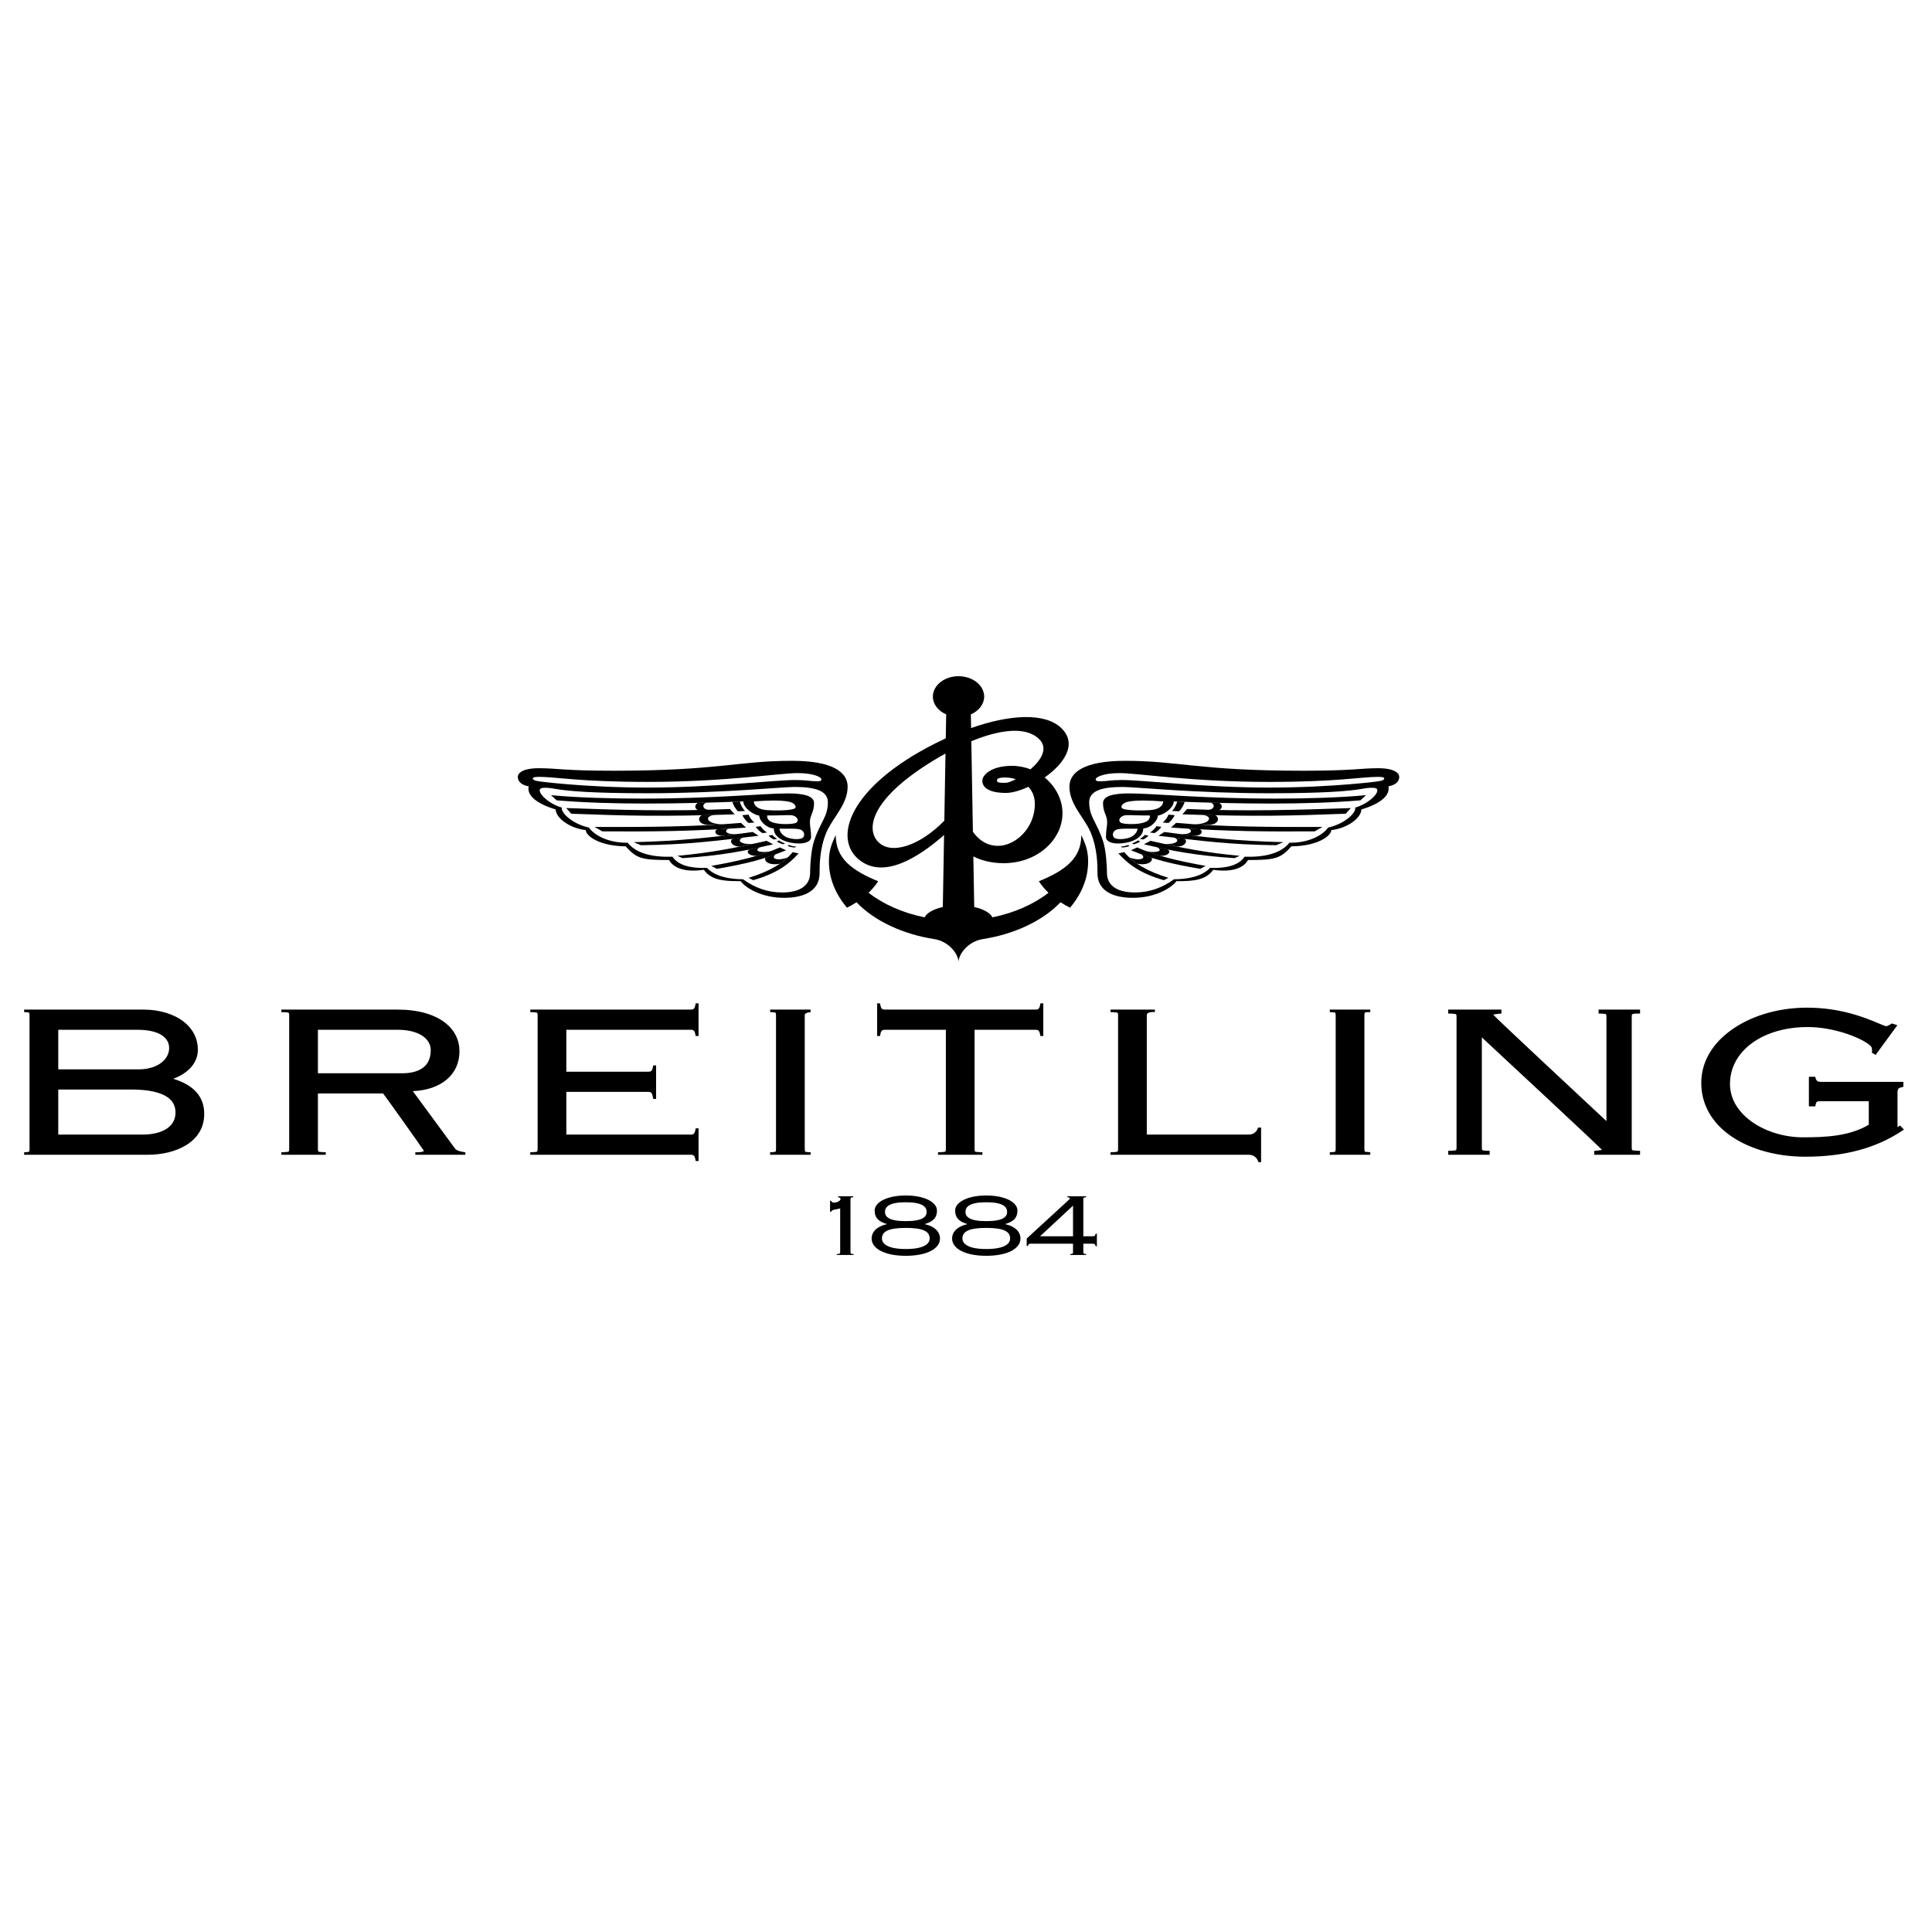 <?xml version="1.0" encoding="UTF-8"?> <svg xmlns="http://www.w3.org/2000/svg" width="160" height="160" viewBox="0 0 160 160" fill="none"> <path d="M14.35 89.34C15.626 88.87 16.386 87.991 16.386 86.937C16.386 86.025 15.992 85.23 15.248 84.636C14.431 83.985 13.214 83.611 11.911 83.611H2V83.819C2 83.819 2.362 83.831 2.393 83.856C2.428 83.884 2.446 83.955 2.446 84.067V95.176C2.446 95.288 2.428 95.359 2.393 95.387C2.361 95.412 2 95.424 2 95.424V95.632H12.235C14.564 95.632 16.913 94.588 16.913 92.257C16.913 90.822 16.066 89.869 14.35 89.34V89.34ZM13.529 85.824C13.842 86.074 14.007 86.408 14.007 86.791C14.009 87.013 13.955 87.233 13.849 87.438C13.743 87.643 13.588 87.829 13.391 87.986C12.927 88.356 12.25 88.56 11.485 88.56H4.825V85.282H11.383C12.342 85.282 13.084 85.469 13.529 85.824V85.824ZM13.943 93.375C13.461 93.758 12.717 93.961 11.789 93.961H4.825V90.23H10.876C12.339 90.23 13.38 90.469 13.97 90.939C14.345 91.238 14.534 91.638 14.534 92.128C14.534 92.642 14.335 93.062 13.943 93.375V93.375ZM37.703 95.143L34.19 90.365C36.544 90.26 38.051 88.987 38.051 87.066C38.051 86.135 37.654 85.328 36.905 84.73C35.987 83.998 34.611 83.611 32.927 83.611H23.3V83.819C23.3 83.819 23.838 83.825 23.9 83.875C23.934 83.902 23.949 83.963 23.949 84.067V95.176C23.949 95.28 23.934 95.341 23.9 95.367C23.838 95.418 23.3 95.424 23.3 95.424V95.632H26.977V95.424C26.977 95.424 26.439 95.418 26.377 95.367C26.344 95.341 26.328 95.28 26.328 95.176V90.554H31.725C32.084 91.02 34.784 94.816 35.084 95.272C35.195 95.442 34.395 95.428 34.395 95.428V95.632H38.538V95.429C38.537 95.429 37.871 95.357 37.703 95.143V95.143ZM26.328 88.883V85.282H32.927C33.867 85.282 34.622 85.487 35.111 85.877C35.478 86.17 35.672 86.548 35.672 86.969C35.672 87.596 35.467 88.077 35.062 88.4C34.561 88.8 33.845 88.883 33.333 88.883H26.328V88.883ZM57.612 83.094L57.593 83.2C57.519 83.611 57.399 83.611 57.137 83.611H43.915V83.819C43.915 83.819 44.415 83.825 44.474 83.872C44.507 83.899 44.523 83.961 44.523 84.067V95.176C44.523 95.282 44.507 95.344 44.474 95.371C44.415 95.418 43.915 95.424 43.915 95.424V95.632H57.137C57.399 95.632 57.519 95.632 57.593 96.043L57.612 96.149H57.852V93.444H57.612L57.593 93.55C57.519 93.962 57.399 93.962 57.137 93.962H46.902V90.424H53.621C53.883 90.424 54.002 90.424 54.076 90.898L54.093 91.007H54.335V88.236H54.095L54.076 88.343C54.002 88.754 53.883 88.754 53.621 88.754H46.901V85.282H57.137C57.399 85.282 57.519 85.282 57.592 85.693L57.611 85.799H57.851V83.094H57.612V83.094V83.094ZM63.78 83.611V83.819C63.78 83.819 64.179 83.832 64.215 83.86C64.249 83.888 64.267 83.958 64.267 84.067V95.176C64.267 95.286 64.249 95.355 64.215 95.383C64.18 95.411 63.78 95.424 63.78 95.424V95.632H67.132V95.424C67.132 95.424 66.733 95.411 66.698 95.383C66.663 95.355 66.646 95.286 66.646 95.176V84.067C66.646 83.842 67.132 83.819 67.132 83.819V83.611H63.78ZM86.161 83.094L86.142 83.2C86.069 83.611 85.949 83.611 85.687 83.611H73.355C73.093 83.611 72.974 83.611 72.9 83.2L72.881 83.094H72.641V85.799H72.881L72.9 85.693C72.974 85.282 73.093 85.282 73.355 85.282H78.332V95.176C78.332 95.28 78.316 95.341 78.283 95.367C78.22 95.418 77.683 95.424 77.683 95.424V95.632H81.359V95.424C81.359 95.424 80.822 95.418 80.759 95.367C80.726 95.341 80.71 95.28 80.71 95.176V85.282H85.687C85.949 85.282 86.069 85.282 86.142 85.693L86.161 85.799H86.401V83.094H86.161V83.094ZM104.187 93.379C104.187 93.379 104.061 93.961 103.401 93.961H94.973V84.067C94.973 83.743 95.642 83.819 95.642 83.819V83.611H91.966V83.819C91.966 83.819 92.484 83.825 92.545 83.874C92.579 83.9 92.594 83.962 92.594 84.067V95.176C92.594 95.281 92.579 95.343 92.545 95.369C92.484 95.418 91.966 95.424 91.966 95.424V95.632H103.401C104.079 95.632 104.217 96.243 104.217 96.243H104.439V93.379H104.187V93.379ZM110.128 83.611V83.819C110.128 83.819 110.527 83.832 110.563 83.86C110.597 83.888 110.615 83.958 110.615 84.067V95.176C110.615 95.286 110.597 95.355 110.563 95.383C110.527 95.411 110.128 95.424 110.128 95.424V95.632H113.48V95.424L113.046 95.383C113.011 95.355 112.994 95.286 112.994 95.176V84.067C112.994 83.842 113.025 83.819 113.325 83.819H113.48V83.611H110.128V83.611ZM132.39 83.611V83.936C132.39 83.936 132.927 83.942 132.99 83.992C133.023 84.018 133.038 84.079 133.038 84.184V92.844C131.555 91.458 123.669 84.111 123.669 84.038C123.669 83.993 124.343 83.936 124.343 83.936V83.611H119.936V83.936C119.936 83.936 120.511 83.942 120.577 83.995C120.61 84.021 120.625 84.081 120.625 84.184V95.059C120.625 95.161 120.61 95.221 120.577 95.248C120.511 95.3 119.936 95.307 119.936 95.307V95.632H123.369V95.307C123.369 95.307 122.832 95.301 122.769 95.251C122.736 95.224 122.72 95.163 122.72 95.059V85.912C124.294 87.376 132.657 95.146 132.657 95.221C132.657 95.253 132.024 95.313 132.024 95.313V95.632H135.823V95.307C135.823 95.307 135.247 95.3 135.181 95.248C135.148 95.221 135.133 95.161 135.133 95.059V84.184C135.133 83.983 135.133 83.936 135.668 83.936H135.823V83.611H132.39V83.611ZM157.347 93.211C157.347 93.211 157.171 93.331 157.146 93.343C157.145 93.335 157.143 93.33 157.143 93.318V90.462C157.143 90.159 157.262 90.082 157.513 90.032L157.63 90.009V89.595H150.812C150.534 89.595 150.423 89.516 150.355 89.271L150.328 89.174H149.805V91.621H150.337L150.357 91.516C150.418 91.201 150.463 91.201 150.812 91.201H154.765V93.146C153.146 94.103 151.18 94.188 149.302 94.188C147.662 94.188 145.994 93.639 144.841 92.72C143.813 91.9 143.27 90.879 143.27 89.767C143.27 87.037 145.977 85.055 149.707 85.055C151.832 85.055 154.021 85.899 154.784 86.507C154.997 86.677 155.005 86.761 155.008 86.775C155.074 87.049 155.007 87.164 155.007 87.164L155.329 87.364L157.132 84.903L156.681 84.759C156.681 84.759 156.319 84.986 156.218 84.986C156.141 84.986 155.854 84.866 155.576 84.749C154.492 84.295 152.475 83.45 149.646 83.45C147.128 83.45 144.729 84.21 143.066 85.537C141.644 86.671 140.892 88.106 140.892 89.686C140.892 91.294 141.611 92.718 142.972 93.802C144.559 95.068 146.94 95.794 149.505 95.794C152.752 95.794 155.387 95.083 157.563 93.622L157.677 93.545C157.567 93.433 157.457 93.322 157.347 93.211V93.211ZM68.742 100.354V99.446H68.843C68.851 99.573 68.968 99.593 69.111 99.593C69.287 99.593 69.613 99.459 69.613 99.292C69.613 99.212 69.529 99.159 69.412 99.152V99.072H70.668V99.152C70.484 99.152 70.434 99.179 70.434 99.305V103.7C70.434 103.826 70.484 103.853 70.685 103.853V103.933H69.295V103.853C69.529 103.853 69.58 103.826 69.58 103.7V100.074C69.303 100.167 68.843 100.16 68.843 100.354H68.742V100.354ZM76.59 101.382C77.31 101.536 77.846 101.95 77.846 102.571C77.846 103.386 76.808 104 75.016 104C73.223 104 72.185 103.386 72.185 102.571C72.185 101.95 72.721 101.536 73.441 101.382V101.369C72.821 101.182 72.436 100.901 72.436 100.247C72.436 99.566 73.458 99.005 75.015 99.005C76.573 99.005 77.595 99.566 77.595 100.247C77.595 100.902 77.209 101.182 76.59 101.369V101.382H76.59V101.382ZM75.016 103.439C76.506 103.439 76.992 103.012 76.992 102.564C76.992 101.997 76.481 101.689 75.016 101.689C73.55 101.689 73.039 101.997 73.039 102.564C73.039 103.012 73.525 103.439 75.016 103.439ZM75.016 101.129C76.406 101.129 76.741 100.775 76.741 100.361C76.741 99.947 76.406 99.566 75.016 99.566C73.625 99.566 73.29 99.947 73.29 100.361C73.29 100.774 73.625 101.129 75.016 101.129ZM83.254 101.382C83.975 101.536 84.511 101.95 84.511 102.571C84.511 103.386 83.472 104 81.68 104C79.888 104 78.849 103.386 78.849 102.571C78.849 101.95 79.385 101.536 80.106 101.382V101.369C79.486 101.182 79.101 100.901 79.101 100.247C79.101 99.566 80.123 99.005 81.68 99.005C83.238 99.005 84.26 99.566 84.26 100.247C84.26 100.902 83.874 101.182 83.254 101.369V101.382V101.382ZM81.68 103.439C83.171 103.439 83.656 103.012 83.656 102.564C83.656 101.997 83.145 101.689 81.68 101.689C80.215 101.689 79.704 101.997 79.704 102.564C79.704 103.012 80.189 103.439 81.68 103.439ZM81.68 101.129C83.07 101.129 83.405 100.775 83.405 100.361C83.405 99.947 83.07 99.566 81.68 99.566C80.29 99.566 79.955 99.947 79.955 100.361C79.955 100.774 80.29 101.129 81.68 101.129Z" fill="black"></path> <path d="M88.863 102.384V99.846L86.133 102.384H88.863ZM85.379 102.998C85.228 102.998 85.161 103.025 85.127 103.185H85.027V102.571L88.427 99.446C88.553 99.326 88.594 99.292 88.594 99.252C88.594 99.185 88.553 99.159 88.394 99.152V99.072H89.951V99.152C89.767 99.152 89.717 99.179 89.717 99.306V102.384H90.487C90.638 102.384 90.705 102.357 90.739 102.17H90.839V103.212H90.739C90.705 103.032 90.638 102.999 90.487 102.999H89.717V103.7C89.717 103.826 89.767 103.853 89.951 103.853V103.933H88.628V103.853C88.837 103.853 88.862 103.826 88.862 103.7V102.999H85.379V102.998V102.998ZM89.549 69.164C89.549 71.106 88.197 72.092 86.034 72.983C86.258 73.321 86.525 73.641 86.831 73.936C85.603 74.888 84.004 75.602 82.189 75.97C82 75.594 81.437 75.283 80.681 75.113L80.608 70.927C81.308 71.28 82.167 71.485 83.118 71.485C85.931 71.485 87.992 69.528 87.992 67.337C87.992 66.231 87.431 65.136 86.514 64.386C88.119 63.26 89.286 61.599 87.861 60.268C86.526 59.02 83.676 59.15 80.422 60.294L80.402 59.163C80.737 59.017 81.017 58.802 81.211 58.541C81.405 58.279 81.507 57.98 81.505 57.676C81.499 57.23 81.273 56.803 80.875 56.49C80.477 56.176 79.94 56 79.381 56C78.821 56 78.284 56.176 77.886 56.49C77.489 56.803 77.262 57.23 77.256 57.676C77.254 57.98 77.356 58.279 77.55 58.541C77.744 58.802 78.024 59.017 78.359 59.163L78.324 61.146C78.043 61.275 77.766 61.409 77.491 61.547C70.278 65.168 68.883 69.519 71.243 71.276C73.229 72.754 75.993 71.071 78.184 69.153L78.08 75.113C77.325 75.283 76.761 75.594 76.572 75.97C74.757 75.602 73.158 74.888 71.93 73.936C72.236 73.641 72.503 73.321 72.727 72.983C70.564 72.092 69.212 71.106 69.212 69.164C68.839 69.926 68.647 70.493 68.647 71.344C68.647 72.743 69.192 74.049 70.145 75.171C70.422 75.037 70.683 74.883 70.934 74.72C72.443 76.31 74.859 77.382 77.349 77.767C78.641 77.966 79.38 79.065 79.38 79.672C79.38 79.065 80.12 77.966 81.412 77.767C83.902 77.382 86.317 76.31 87.827 74.72C88.078 74.882 88.338 75.037 88.616 75.171C89.569 74.049 90.114 72.743 90.114 71.344C90.114 70.493 89.921 69.926 89.549 69.164V69.164ZM86.029 61.181C86.857 61.953 86.225 62.952 85.34 63.71C84.869 63.53 84.355 63.424 83.805 63.424C82.071 63.424 81.352 64.196 81.352 64.65C81.352 65.241 81.936 65.667 83.314 65.667C83.809 65.667 84.476 65.478 85.165 65.161C85.485 65.5 85.702 65.964 85.702 66.58C85.702 68.615 84.056 70.05 82.66 70.05C81.71 70.05 81.024 69.532 80.572 68.882L80.441 61.383C82.609 60.498 84.85 60.081 86.029 61.181V61.181ZM84.127 64.531C83.762 64.721 83.445 64.833 83.265 64.833C82.627 64.833 82.567 64.781 82.567 64.624C82.567 64.507 82.662 64.389 83.265 64.389C83.526 64.389 83.827 64.435 84.127 64.531ZM72.715 69.71C71.665 68.606 72.189 66.111 77.263 63.007C77.602 62.799 77.949 62.599 78.302 62.406L78.205 67.968C76.16 70.058 73.783 70.833 72.715 69.71V69.71Z" fill="black"></path> <path d="M115.88 64.338C115.88 64.059 115.537 63.62 114.13 63.62C112.636 63.62 112.09 63.829 107.931 63.829C99.229 63.829 97.659 63.008 93.178 63.008C89.808 63.008 88.565 63.947 88.565 65.146C88.565 66.522 89.637 67.558 90.205 68.681C90.251 68.772 90.294 68.863 90.332 68.955C90.888 70.285 90.888 71.667 90.888 72.32C90.888 73.624 91.935 74.354 93.832 74.354C95.73 74.354 97.054 73.493 97.431 72.972C98.968 72.998 99.917 72.828 100.473 72.033C102.157 72.28 103.041 71.811 103.352 71.224C105.625 71.224 106.05 71.093 106.95 70.089C108.995 70.076 110.221 69.294 110.254 68.746C110.385 68.73 110.514 68.709 110.641 68.681C111.866 68.413 112.74 67.629 112.74 67.037C114.507 66.503 115.128 65.785 114.981 65.12C115.488 65.029 115.88 64.781 115.88 64.338V64.338ZM112.233 66.881C112.331 67.298 111.382 68.224 109.992 68.537C109.956 68.586 109.917 68.634 109.876 68.68C109.318 69.307 108.201 69.813 106.786 69.789C106.066 70.689 104.709 71.002 103.073 70.95C102.55 71.719 101.454 71.915 100.211 71.876C99.524 72.606 98.297 72.815 97.234 72.815C96.253 73.519 95.206 73.91 93.995 73.91C92.349 73.91 91.673 73.215 91.673 72.293C91.673 71.719 91.599 70.414 91.346 69.646C91.239 69.319 91.111 68.997 90.963 68.68C90.56 67.816 90.201 67.363 90.201 66.45C90.201 65.511 91.182 65.172 92.982 65.172C93.963 65.172 99.077 65.694 105.096 65.694C109.676 65.694 111.724 65.519 112.789 65.329C113.591 65.185 113.983 65.224 114.048 65.368C114.212 65.726 113.263 66.594 112.233 66.881V66.881ZM114.114 64.703C114.563 64.661 110.477 65.224 105.096 65.224C99.698 65.224 94.764 64.598 92.883 64.598C91.984 64.598 91.657 64.703 91.149 64.703C90.855 64.703 90.741 64.69 90.741 64.533C90.741 64.377 91.329 64.024 92.72 64.024C94.192 64.024 98.717 64.755 105.096 64.755C110.69 64.755 112.807 64.338 114.048 64.338C114.31 64.338 114.637 64.338 114.637 64.468C114.637 64.598 114.406 64.676 114.114 64.703V64.703Z" fill="black"></path> <path d="M111.873 66.92C107.489 67.076 103.024 67.207 98.313 66.998L97.92 67.441C104.072 67.645 107.128 67.551 111.447 67.389L111.873 66.92ZM108.879 68.85L109.517 68.482C105.369 68.502 101.056 68.475 97.4 68.146L96.978 68.537C101.956 68.874 104.888 68.867 108.879 68.85ZM105.674 69.998L106.295 69.744C102.533 69.658 99.72 69.345 96.422 68.902L95.938 69.215C99.742 69.67 101.846 69.945 105.674 69.998ZM102.239 71.067L102.664 70.876C99.87 70.618 97.881 70.227 95.28 69.632L94.734 69.919C97.014 70.46 99.049 70.859 102.239 71.067V71.067ZM99.393 71.954L99.85 71.709C97.587 71.312 95.696 70.858 94.172 70.18L93.661 70.415C95.565 71.197 97.037 71.547 99.393 71.954V71.954ZM96.759 72.697C95.025 72.162 93.88 71.497 93.112 70.571L92.621 70.676C93.488 71.628 94.486 72.345 96.383 72.893L96.759 72.697V72.697Z" fill="black"></path> <path d="M97.202 66.372C102.632 66.581 108.194 66.659 112.659 66.281L113.133 65.85C111.04 66.059 108.063 66.137 105.642 66.137C99.525 66.137 95.534 65.707 93.506 65.707C92.044 65.707 91.347 65.968 91.347 66.515C91.347 67.27 91.69 67.519 91.69 68.08C91.69 68.511 91.592 68.719 91.592 69.306C91.592 69.75 92.18 69.854 92.59 69.854C93.457 69.854 94.683 69.502 94.683 68.602L94.209 68.628C94.184 68.972 93.839 69.26 93.558 69.362C93.064 69.541 92.411 69.535 92.256 69.358C92.05 69.124 92.197 68.745 92.571 68.675C92.98 68.597 93.505 68.641 94.209 68.628L94.683 68.602C95.223 68.602 95.885 68.015 95.885 67.539L95.223 67.532C95.272 67.95 94.88 68.097 94.514 68.175C93.98 68.289 93.002 68.267 92.802 68.119C92.536 67.922 92.802 67.523 93.291 67.506C93.669 67.493 94.323 67.545 95.223 67.532L95.885 67.539C96.221 67.539 97.202 66.972 97.202 66.372H96.335C96.29 66.853 95.821 67.043 95.255 67.089C94.618 67.141 93.555 67.128 93.097 67.011C92.639 66.893 92.949 66.494 93.398 66.398C94.127 66.241 95.288 66.293 96.335 66.371H97.202V66.372V66.372Z" fill="black"></path> <path d="M100.227 66.463C100.685 66.594 100.571 67.037 100.08 67.063L100.947 67.089C101.34 66.933 101.176 66.515 100.898 66.476L100.227 66.463ZM99.54 67.493C100.538 67.559 100.244 68.289 98.837 68.263L100.145 68.315C101.078 68.259 100.995 67.539 100.522 67.493H99.54ZM97.701 69.072C98.543 69.156 98.894 68.811 98.412 68.628L99.361 68.674C99.652 68.798 99.574 69.237 98.862 69.215L97.701 69.072V69.072ZM97.242 69.358C97.821 69.609 97.35 69.965 96.433 69.886L97.471 70.108C98.133 70.128 98.403 69.639 98.085 69.462L97.242 69.358V69.358ZM95.778 70.148C96.357 70.398 95.958 70.689 94.936 70.5L96.073 70.878C96.735 70.898 97.03 70.558 96.702 70.35L95.778 70.148V70.148ZM94.495 70.734C95.018 71.1 94.361 71.347 93.501 70.996L94.142 71.519C94.887 71.7 95.517 71.412 95.381 71.033L94.495 70.734ZM97.479 66.378C97.479 66.554 97.242 67.011 97.054 67.161L97.643 67.187C97.831 67.017 98.068 66.633 98.101 66.404L97.479 66.378V66.378ZM96.766 68.156C96.954 68.022 97.215 67.703 97.274 67.504L96.76 67.464C96.736 67.62 96.466 68.002 96.281 68.118L96.766 68.156V68.156ZM95.611 68.994C95.8 68.897 96.084 68.643 96.17 68.474L95.762 68.419C95.715 68.554 95.412 68.862 95.228 68.945L95.611 68.994ZM94.653 69.52C94.695 69.536 95.002 69.348 95.114 69.209L94.813 69.14C94.742 69.254 94.407 69.488 94.373 69.459L94.653 69.52ZM93.906 69.915C93.966 69.915 94.296 69.792 94.434 69.683L94.24 69.6C94.146 69.693 93.778 69.853 93.729 69.843L93.906 69.915ZM93.438 69.968C93.321 70.04 92.919 70.127 92.825 70.096L92.899 70.179C93.007 70.203 93.361 70.145 93.526 70.066L93.438 69.968V69.968ZM65.585 63.007C61.103 63.007 59.533 63.829 50.831 63.829C46.672 63.829 46.127 63.62 44.632 63.62C43.225 63.62 42.882 64.059 42.882 64.337C42.882 64.781 43.275 65.028 43.782 65.12C43.634 65.785 44.256 66.502 46.022 67.037C46.022 67.628 46.897 68.413 48.121 68.68C48.247 68.708 48.376 68.73 48.509 68.745C48.541 69.293 49.768 70.076 51.812 70.089C52.712 71.093 53.137 71.224 55.411 71.224C55.722 71.811 56.605 72.28 58.29 72.032C58.846 72.828 59.795 72.997 61.332 72.971C61.708 73.493 63.033 74.354 64.931 74.354C66.828 74.354 67.875 73.623 67.875 72.319C67.875 71.667 67.875 70.284 68.431 68.954C68.469 68.862 68.512 68.771 68.558 68.68C69.126 67.558 70.197 66.522 70.197 65.146C70.197 63.946 68.954 63.007 65.585 63.007V63.007ZM44.125 64.468C44.125 64.337 44.452 64.337 44.714 64.337C45.955 64.337 48.072 64.754 53.666 64.754C60.045 64.754 64.57 64.024 66.042 64.024C67.433 64.024 68.021 64.376 68.021 64.533C68.021 64.689 67.907 64.702 67.612 64.702C67.106 64.702 66.778 64.598 65.879 64.598C63.998 64.598 59.063 65.224 53.666 65.224C48.285 65.224 44.199 64.661 44.648 64.702C44.356 64.675 44.125 64.598 44.125 64.468V64.468ZM67.799 68.68C67.651 68.996 67.523 69.319 67.416 69.645C67.164 70.414 67.089 71.719 67.089 72.293C67.089 73.215 66.413 73.91 64.766 73.91C63.556 73.91 62.51 73.519 61.528 72.815C60.465 72.815 59.238 72.606 58.551 71.876C57.308 71.915 56.212 71.719 55.689 70.95C54.053 71.002 52.696 70.689 51.976 69.789C50.561 69.813 49.444 69.307 48.886 68.68C48.845 68.634 48.806 68.586 48.77 68.537C47.38 68.224 46.431 67.298 46.529 66.88C45.499 66.593 44.55 65.725 44.714 65.368C44.779 65.224 45.172 65.185 45.973 65.328C47.039 65.519 49.087 65.694 53.666 65.694C59.685 65.694 64.799 65.172 65.781 65.172C67.58 65.172 68.562 65.511 68.562 66.45C68.561 67.363 68.201 67.815 67.799 68.68V68.68Z" fill="black"></path> <path d="M46.888 66.92C51.271 67.076 55.736 67.207 60.447 66.998L60.84 67.441C54.688 67.645 51.632 67.551 47.313 67.389L46.888 66.92V66.92ZM49.881 68.85L49.243 68.482C53.391 68.502 57.704 68.475 61.36 68.146L61.782 68.537C56.805 68.874 53.872 68.867 49.881 68.85ZM56.522 71.067L56.096 70.876C58.89 70.618 60.879 70.227 63.48 69.632L64.026 69.919C61.746 70.46 59.711 70.859 56.522 71.067V71.067ZM59.368 71.954L58.91 71.709C61.173 71.312 63.064 70.858 64.589 70.18L65.099 70.415C63.195 71.197 61.723 71.547 59.368 71.954ZM62.001 72.697C63.735 72.162 64.88 71.497 65.648 70.571L66.139 70.676C65.272 71.628 64.275 72.345 62.377 72.893L62.001 72.697V72.697Z" fill="black"></path> <path d="M61.56 66.372C56.13 66.581 50.568 66.659 46.103 66.281L45.629 65.85C47.722 66.059 50.699 66.137 53.12 66.137C59.238 66.137 63.228 65.707 65.257 65.707C66.718 65.707 67.416 65.968 67.416 66.515C67.416 67.27 67.072 67.519 67.072 68.08C67.072 68.511 67.17 68.719 67.17 69.306C67.17 69.75 66.582 69.854 66.172 69.854C65.305 69.854 64.079 69.502 64.079 68.602L64.553 68.628C64.577 68.972 64.922 69.26 65.204 69.362C65.698 69.541 66.351 69.535 66.506 69.358C66.712 69.124 66.565 68.745 66.19 68.675C65.782 68.597 65.256 68.641 64.553 68.628L64.079 68.602C63.539 68.602 62.877 68.015 62.877 67.539L63.539 67.532C63.49 67.95 63.882 68.097 64.248 68.175C64.782 68.289 65.76 68.267 65.96 68.119C66.226 67.922 65.96 67.523 65.471 67.506C65.093 67.493 64.438 67.545 63.539 67.532L62.876 67.539C62.541 67.539 61.56 66.972 61.56 66.372H62.427C62.471 66.853 62.941 67.043 63.506 67.089C64.144 67.141 65.207 67.128 65.665 67.011C66.123 66.893 65.813 66.494 65.364 66.398C64.635 66.241 63.474 66.293 62.426 66.371H61.56V66.372V66.372Z" fill="black"></path> <path d="M58.535 66.463C58.077 66.594 58.191 67.037 58.682 67.063L57.815 67.09C57.423 66.933 57.586 66.516 57.864 66.476L58.535 66.463ZM59.222 67.494C58.224 67.559 58.518 68.289 59.925 68.263L58.617 68.315C57.684 68.259 57.767 67.539 58.24 67.494H59.222V67.494ZM61.52 69.359C60.941 69.609 61.412 69.965 62.329 69.887L61.291 70.108C60.628 70.128 60.358 69.639 60.677 69.463L61.52 69.359ZM62.984 70.148C62.404 70.398 62.803 70.689 63.826 70.5L62.689 70.878C62.027 70.898 61.732 70.559 62.059 70.35L62.984 70.148V70.148ZM64.267 70.734C63.744 71.1 64.4 71.347 65.261 70.996L64.62 71.52C63.875 71.7 63.245 71.413 63.381 71.034L64.267 70.734ZM61.283 66.379C61.283 66.555 61.52 67.011 61.708 67.161L61.119 67.187C60.931 67.018 60.694 66.633 60.661 66.405L61.283 66.379V66.379ZM61.996 68.156C61.807 68.023 61.547 67.703 61.488 67.505L62.002 67.465C62.026 67.62 62.296 68.002 62.482 68.119L61.996 68.156V68.156ZM63.151 68.995C62.962 68.897 62.678 68.643 62.592 68.474L63 68.42C63.047 68.554 63.35 68.863 63.534 68.945L63.151 68.995ZM64.11 69.52C64.067 69.537 63.76 69.348 63.648 69.209L63.949 69.14C64.02 69.254 64.356 69.488 64.39 69.459L64.11 69.52ZM64.855 69.915C64.796 69.915 64.466 69.793 64.327 69.683L64.522 69.6C64.616 69.693 64.984 69.854 65.032 69.843L64.855 69.915V69.915ZM65.324 69.968C65.441 70.041 65.843 70.127 65.938 70.096L65.863 70.179C65.755 70.203 65.402 70.145 65.236 70.066L65.324 69.968ZM61.062 69.072C60.219 69.157 59.868 68.811 60.35 68.629L59.402 68.674C59.11 68.798 59.189 69.237 59.901 69.215L61.062 69.072V69.072Z" fill="black"></path> <path d="M53.088 69.998L52.467 69.745C56.229 69.658 59.042 69.345 62.34 68.902L62.824 69.215C59.02 69.67 56.916 69.945 53.088 69.998Z" fill="black"></path> </svg> 